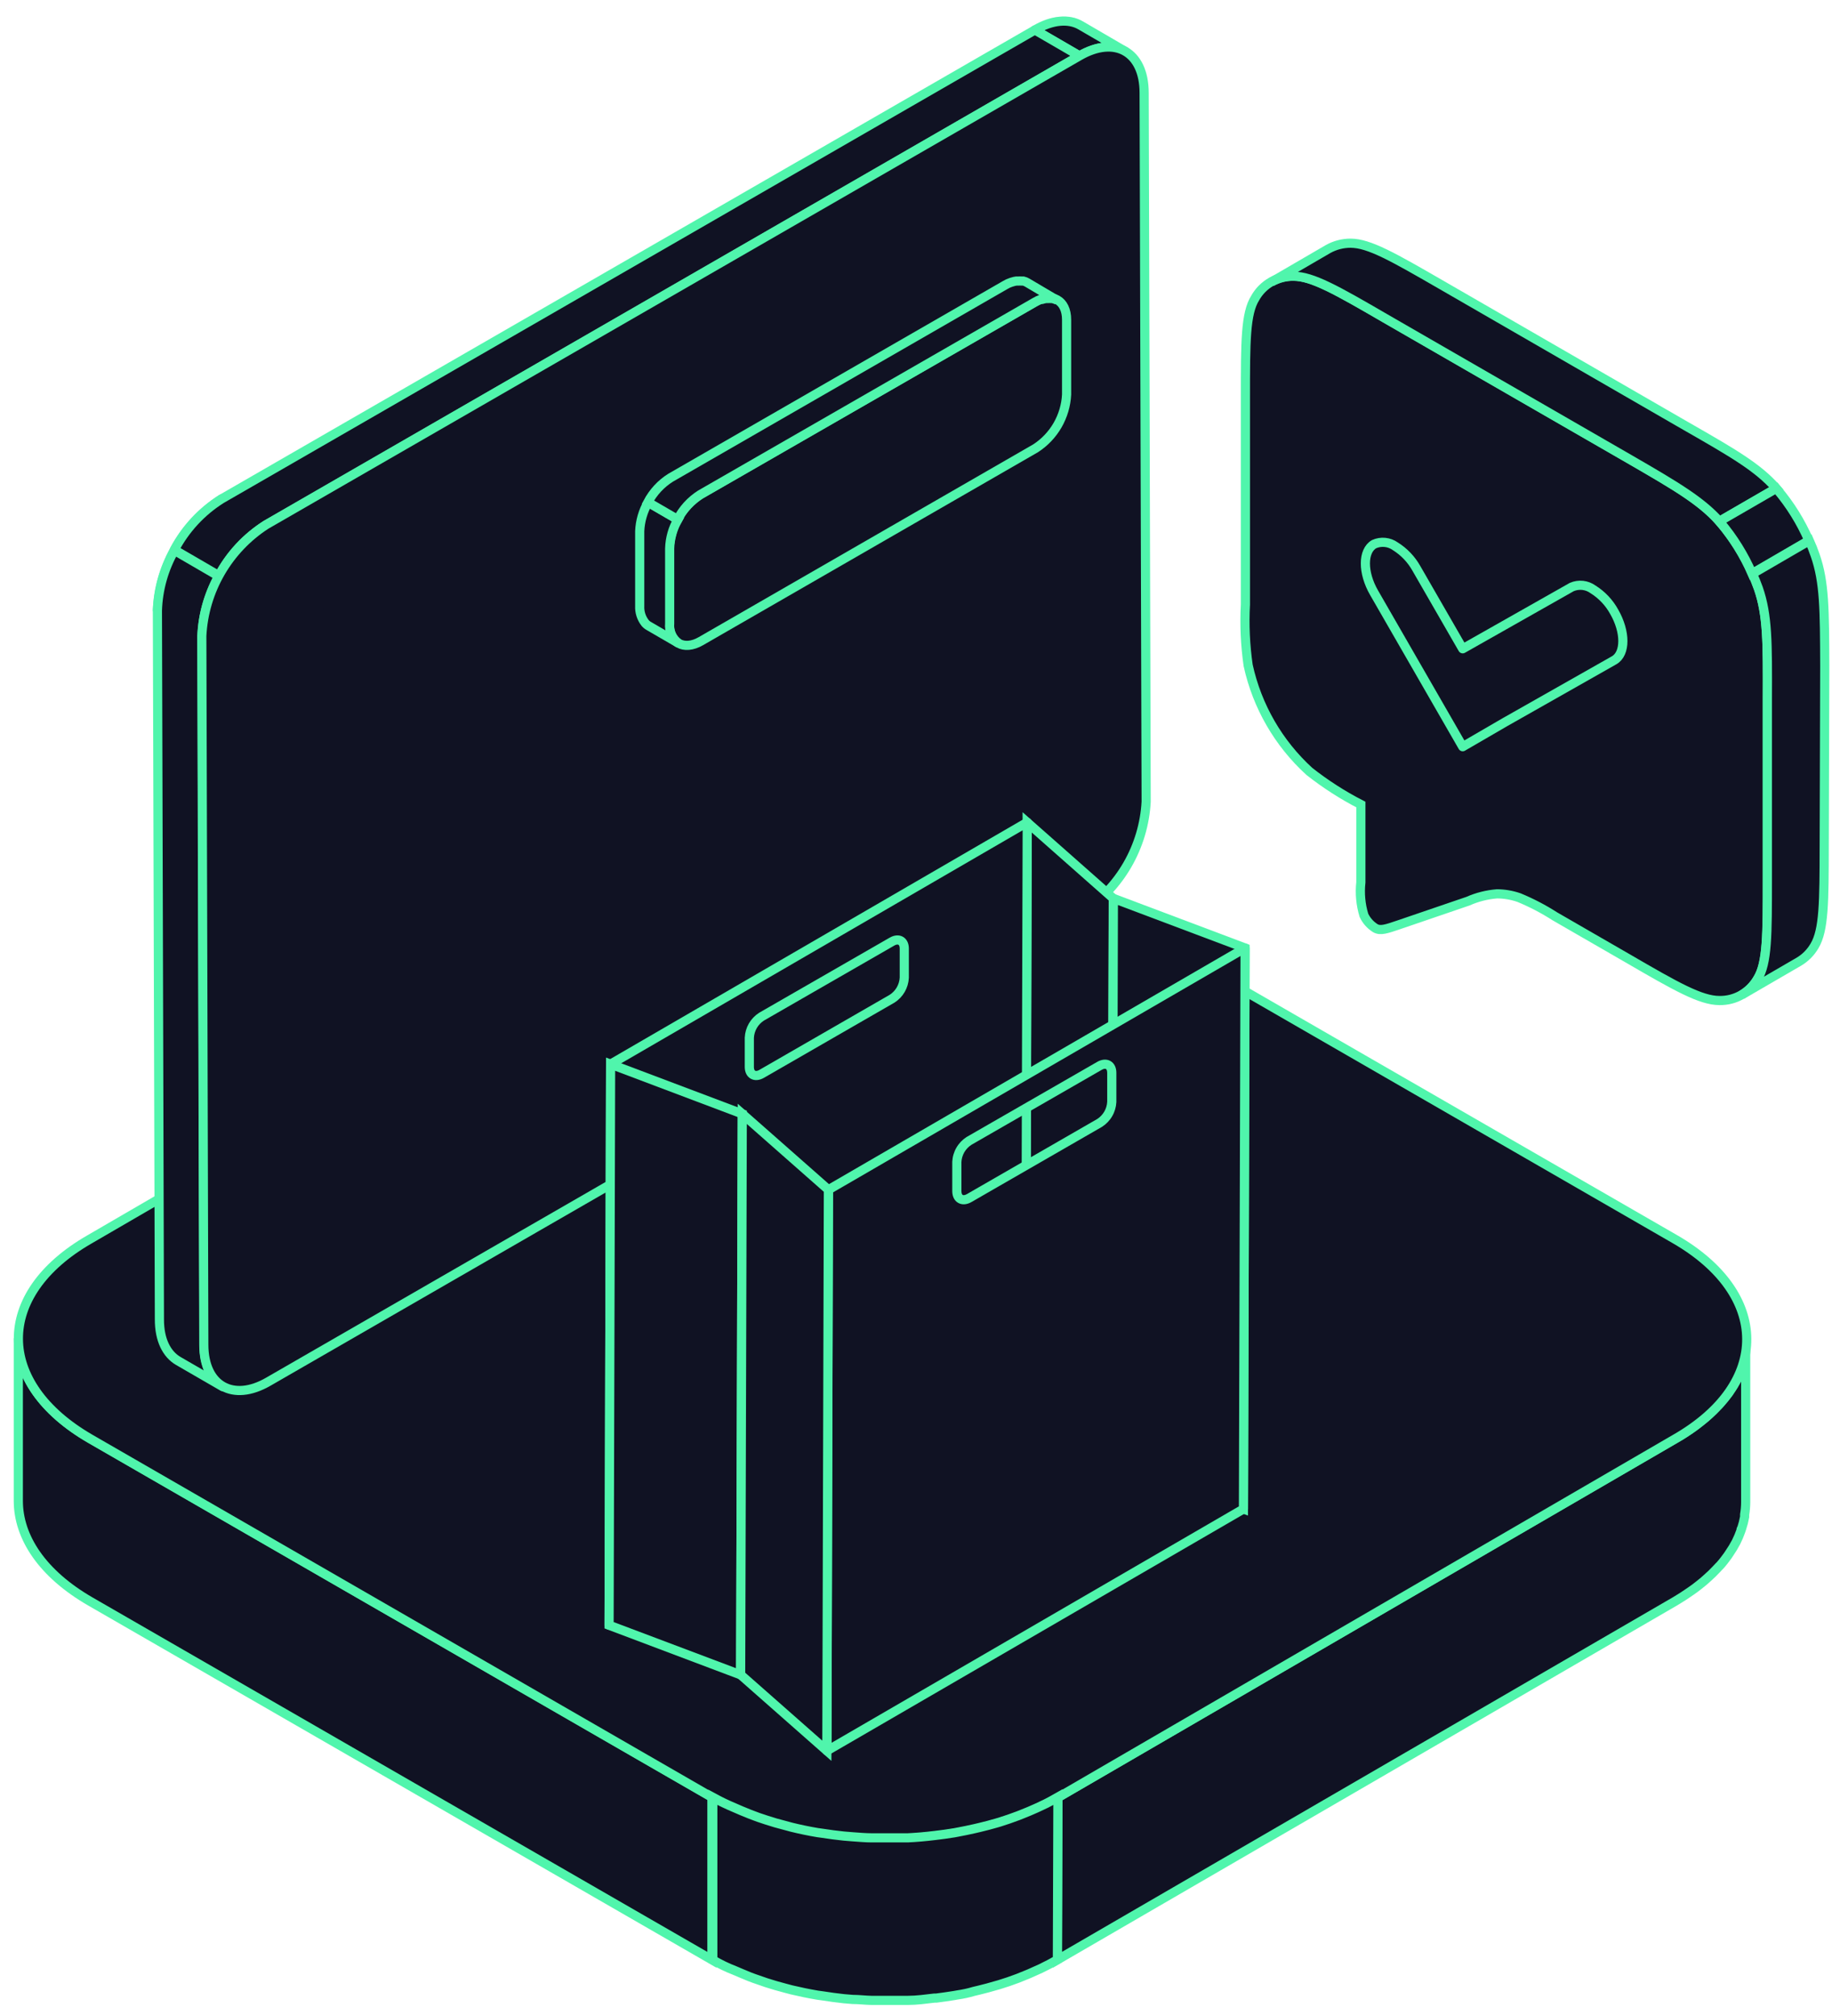 <svg width="100" height="110" viewBox="0 0 100 110" fill="none" xmlns="http://www.w3.org/2000/svg">
<path d="M95.288 73.755C95.291 73.797 95.291 73.839 95.288 73.881C95.254 74.095 95.202 74.305 95.133 74.511C95.121 74.552 95.105 74.592 95.088 74.631C95.018 74.847 94.929 75.056 94.823 75.256C94.711 75.472 94.585 75.681 94.445 75.88L94.365 76.001C94.221 76.195 94.066 76.39 93.9 76.573C93.847 76.633 93.792 76.691 93.733 76.745C93.596 76.894 93.452 77.037 93.297 77.175C93.142 77.312 93.148 77.312 93.068 77.376C92.987 77.439 92.741 77.645 92.563 77.777L92.327 77.948C92.069 78.126 91.799 78.309 91.501 78.475L57.743 98.08L57.715 106.937L91.444 87.367C91.734 87.195 92.01 87.017 92.27 86.834L92.505 86.668C92.677 86.536 92.85 86.404 93.01 86.267L93.234 86.067C93.389 85.929 93.538 85.786 93.676 85.637L93.837 85.465C93.86 85.447 93.882 85.426 93.9 85.402C94.049 85.236 94.181 85.058 94.307 84.886L94.387 84.766C94.526 84.566 94.653 84.357 94.766 84.141C94.867 83.939 94.955 83.731 95.03 83.517C95.03 83.477 95.03 83.437 95.07 83.397C95.138 83.191 95.192 82.98 95.231 82.766V82.641C95.267 82.423 95.286 82.202 95.288 81.982V73.107C95.305 73.323 95.305 73.539 95.288 73.755Z" fill="#101223" stroke="#50F5AC" stroke-width="0.5" stroke-miterlimit="10"/>
<path d="M4.942 78.514C2.308 76.996 0.994 75.007 1 73.019V81.894C1 83.876 2.308 85.87 4.942 87.388L38.86 106.935V98.061L4.942 78.514Z" fill="#101223" stroke="#50F5AC" stroke-width="0.5" stroke-miterlimit="10"/>
<path d="M91.412 67.606C96.633 70.614 96.662 75.501 91.469 78.492L57.746 98.079C52.553 101.093 44.112 101.093 38.884 98.079L4.943 78.514C-0.284 75.501 -0.313 70.62 4.88 67.629L38.603 48.036C43.796 45.028 52.237 45.028 57.465 48.036L91.412 67.606Z" fill="#101223" stroke="#50F5AC" stroke-width="0.5" stroke-miterlimit="10"/>
<path d="M53.162 108.655L53.472 108.581C53.77 108.512 54.045 108.432 54.344 108.346L54.545 108.289C54.889 108.186 55.222 108.071 55.555 107.945L55.796 107.848C56.054 107.75 56.301 107.641 56.547 107.527L56.817 107.406C57.127 107.257 57.431 107.097 57.718 106.931L57.747 98.057C57.454 98.223 57.173 98.383 56.84 98.532L56.57 98.658C56.324 98.767 56.077 98.876 55.824 98.973L55.578 99.071C55.251 99.197 54.912 99.311 54.568 99.42L54.373 99.477C54.086 99.558 53.799 99.638 53.5 99.707L53.185 99.781C52.881 99.85 52.577 99.913 52.267 99.97L52.083 100.005C51.727 100.062 51.371 100.113 51.01 100.153C50.528 100.211 50.04 100.257 49.547 100.279H49.283C48.873 100.279 48.466 100.279 48.061 100.279H47.579C47.234 100.279 46.89 100.245 46.546 100.222L46.058 100.182C45.668 100.142 45.278 100.09 44.91 100.033L44.623 99.993C44.149 99.913 43.678 99.816 43.212 99.701L42.85 99.603C42.506 99.517 42.167 99.42 41.84 99.311L41.393 99.162C41.089 99.053 40.785 98.933 40.486 98.807L40.102 98.641C39.694 98.471 39.296 98.279 38.908 98.068V106.942C39.287 107.16 39.689 107.361 40.096 107.515L40.486 107.681C40.779 107.807 41.06 107.922 41.393 108.031L41.84 108.186C42.167 108.294 42.506 108.386 42.845 108.478L43.212 108.575C43.671 108.684 44.141 108.781 44.618 108.862L44.91 108.902C45.293 108.963 45.675 109.014 46.058 109.056L46.54 109.096C46.884 109.096 47.228 109.142 47.579 109.148H48.061C48.468 109.148 48.875 109.148 49.283 109.148H49.547C50.035 109.148 50.528 109.079 51.01 109.022H51.113C51.442 108.98 51.764 108.934 52.077 108.884L52.267 108.85C52.548 108.81 52.858 108.747 53.162 108.655Z" fill="#101223" stroke="#50F5AC" stroke-width="0.5" stroke-miterlimit="10"/>
<path d="M41.722 64.754L39.287 63.346L44.139 60.548L46.574 61.962L41.722 64.754Z" fill="#101223" stroke="#50F5AC" stroke-width="0.5" stroke-miterlimit="10" stroke-linejoin="round"/>
<mask id="mask0_7910_26681" style="mask-type:luminance" maskUnits="userSpaceOnUse" x="56" y="1" width="6" height="3">
<path d="M58.994 1.389L61.423 2.803C60.784 2.429 59.898 2.486 58.925 3.05L56.49 1.636C57.463 1.073 58.349 1.01 58.994 1.389Z" fill="white"/>
</mask>
<g mask="url(#mask0_7910_26681)">
<path d="M58.923 3.048L56.488 1.635C57.092 1.233 57.829 1.081 58.543 1.21L60.978 2.623C60.263 2.491 59.526 2.644 58.923 3.048Z" fill="#101223" stroke="#50F5AC" stroke-width="0.5" stroke-miterlimit="10" stroke-linejoin="round"/>
<path d="M60.978 2.624L58.543 1.21C58.7 1.248 58.851 1.308 58.992 1.388L61.421 2.802C61.283 2.72 61.133 2.66 60.978 2.624Z" fill="#101223" stroke="#50F5AC" stroke-width="0.5" stroke-miterlimit="10" stroke-linejoin="round"/>
</g>
<path d="M58.992 1.389L61.421 2.803C60.782 2.429 59.896 2.486 58.923 3.05L56.488 1.636C57.461 1.073 58.347 1.01 58.992 1.389Z" fill="#101223" stroke="#50F5AC" stroke-width="0.5" stroke-miterlimit="10" stroke-linejoin="round"/>
<path d="M11.026 34.696L8.592 33.288C8.655 32.074 9.004 30.891 9.613 29.837C10.221 28.784 11.07 27.889 12.091 27.226L14.526 28.639C13.505 29.301 12.655 30.195 12.047 31.248C11.439 32.301 11.089 33.482 11.026 34.696Z" stroke="#50F5AC" stroke-width="0.5" stroke-miterlimit="10" stroke-linejoin="round"/>
<path d="M11.136 73.416L11.026 34.725C11.061 33.572 11.379 32.445 11.953 31.444L9.518 30.03C8.946 31.034 8.628 32.163 8.592 33.317L8.701 72.002C8.701 73.111 9.098 73.887 9.726 74.255L12.16 75.663C11.527 75.272 11.142 74.49 11.136 73.416Z" fill="#101223" stroke="#50F5AC" stroke-width="0.5" stroke-miterlimit="10" stroke-linejoin="round"/>
<path d="M56.489 1.636L12.09 27.225C11.003 27.908 10.116 28.865 9.518 30L11.952 31.414C12.547 30.276 13.435 29.318 14.525 28.638L58.924 3.049L56.489 1.636Z" fill="#101223" stroke="#50F5AC" stroke-width="0.5" stroke-miterlimit="10" stroke-linejoin="round"/>
<path d="M58.925 3.048C60.865 1.928 62.448 2.824 62.453 5.054L62.563 43.744C62.497 44.958 62.145 46.139 61.536 47.192C60.927 48.244 60.078 49.138 59.058 49.801L41.699 59.8V64.753L46.551 61.955V64.253L36.852 69.845L41.699 67.052V64.753V59.8L14.647 75.39C12.708 76.511 11.131 75.608 11.125 73.385L11.016 34.694C11.078 33.48 11.428 32.298 12.036 31.246C12.645 30.193 13.494 29.299 14.515 28.637L58.925 3.048Z" fill="#101223"/>
<path d="M41.699 59.8L59.058 49.801C60.078 49.138 60.927 48.244 61.536 47.192C62.145 46.139 62.497 44.958 62.563 43.744L62.453 5.054C62.448 2.824 60.865 1.928 58.925 3.048L14.515 28.637C13.494 29.299 12.645 30.193 12.036 31.246C11.428 32.298 11.078 33.48 11.016 34.694L11.125 73.385C11.131 75.608 12.708 76.511 14.647 75.39L41.699 59.8ZM41.699 59.8V64.753M41.699 64.753L46.551 61.955V64.253L36.852 69.845L41.699 67.052V64.753Z" stroke="#50F5AC" stroke-width="0.5" stroke-miterlimit="10" stroke-linejoin="round"/>
<path d="M14.92 32.779C14.644 32.978 14.417 33.236 14.256 33.535C14.096 33.834 14.005 34.166 13.992 34.505C13.992 35.14 14.411 35.395 14.923 35.078C15.198 34.878 15.425 34.619 15.585 34.321C15.746 34.022 15.837 33.691 15.852 33.352C15.848 32.717 15.429 32.462 14.92 32.779Z" fill="#101223"/>
<path d="M17.293 31.284C17.017 31.483 16.79 31.741 16.63 32.04C16.469 32.339 16.378 32.671 16.365 33.01C16.365 33.645 16.784 33.9 17.296 33.583C17.571 33.383 17.798 33.124 17.958 32.825C18.119 32.527 18.21 32.196 18.225 31.857C18.221 31.222 17.802 30.966 17.293 31.284Z" fill="#101223"/>
<path d="M19.525 30.049C19.25 30.247 19.023 30.506 18.862 30.805C18.701 31.104 18.61 31.435 18.597 31.774C18.597 32.409 19.016 32.665 19.529 32.347C19.804 32.148 20.03 31.889 20.191 31.59C20.352 31.291 20.442 30.96 20.457 30.622C20.454 29.986 20.035 29.731 19.525 30.049Z" fill="#101223"/>
<path d="M56.067 44.869L60.768 49.02L60.68 79.628L55.978 75.482L56.067 44.869Z" fill="#101223" stroke="#50F5AC" stroke-width="0.5" stroke-miterlimit="10"/>
<path d="M60.774 49.02L67.962 51.727L67.873 82.335L60.685 79.628L60.774 49.02Z" fill="#101223" stroke="#50F5AC" stroke-width="0.5" stroke-miterlimit="10"/>
<path d="M33.33 58.063L56.072 44.869L55.984 75.482L33.246 88.676L33.33 58.063Z" fill="#101223" stroke="#50F5AC" stroke-width="0.5" stroke-linecap="round" stroke-linejoin="round"/>
<path d="M40.517 60.777L40.428 91.385L33.246 88.678L33.33 58.065L40.517 60.777Z" fill="#101223" stroke="#50F5AC" stroke-width="0.5" stroke-miterlimit="10"/>
<path fill-rule="evenodd" clip-rule="evenodd" d="M67.874 82.336L67.963 51.728L45.22 64.918L45.137 95.53L67.874 82.336ZM60.687 58.532C60.687 58.113 60.377 57.947 60.014 58.157L52.894 62.252C52.699 62.377 52.538 62.546 52.422 62.745C52.306 62.945 52.24 63.169 52.229 63.399V64.993C52.229 65.412 52.537 65.582 52.903 65.372L60.027 61.268C60.22 61.143 60.38 60.974 60.495 60.776C60.609 60.577 60.675 60.354 60.687 60.125V58.532Z" fill="#101223"/>
<path d="M67.963 51.728L68.213 51.729C68.213 51.64 68.166 51.557 68.088 51.512C68.011 51.467 67.915 51.467 67.838 51.512L67.963 51.728ZM67.874 82.336L68 82.552C68.076 82.507 68.124 82.425 68.124 82.337L67.874 82.336ZM45.22 64.918L45.095 64.701C45.018 64.746 44.971 64.828 44.97 64.917L45.22 64.918ZM45.137 95.53L44.887 95.529C44.886 95.619 44.934 95.702 45.012 95.746C45.089 95.791 45.185 95.791 45.262 95.746L45.137 95.53ZM60.014 58.157L60.138 58.374L60.139 58.374L60.014 58.157ZM52.894 62.252L52.769 62.035L52.758 62.041L52.894 62.252ZM52.229 63.399L51.979 63.387V63.399H52.229ZM52.903 65.372L53.027 65.588L53.027 65.588L52.903 65.372ZM60.027 61.268L60.152 61.485L60.163 61.478L60.027 61.268ZM60.687 60.125L60.937 60.138V60.125H60.687ZM67.713 51.728L67.624 82.335L68.124 82.337L68.213 51.729L67.713 51.728ZM45.346 65.134L68.088 51.945L67.838 51.512L45.095 64.701L45.346 65.134ZM45.387 95.531L45.47 64.918L44.97 64.917L44.887 95.529L45.387 95.531ZM67.749 82.12L45.011 95.314L45.262 95.746L68 82.552L67.749 82.12ZM60.139 58.374C60.274 58.295 60.346 58.316 60.366 58.328C60.384 58.337 60.437 58.38 60.437 58.532H60.937C60.937 58.264 60.835 58.015 60.607 57.889C60.382 57.766 60.117 57.809 59.888 57.941L60.139 58.374ZM53.018 62.469L60.138 58.374L59.889 57.941L52.769 62.035L53.018 62.469ZM52.638 62.871C52.734 62.706 52.868 62.566 53.029 62.462L52.758 62.041C52.531 62.188 52.341 62.386 52.206 62.62L52.638 62.871ZM52.479 63.412C52.488 63.221 52.543 63.036 52.638 62.871L52.206 62.62C52.07 62.854 51.993 63.117 51.979 63.387L52.479 63.412ZM52.479 64.993V63.399H51.979V64.993H52.479ZM52.778 65.155C52.642 65.233 52.571 65.212 52.551 65.2C52.532 65.19 52.479 65.145 52.479 64.993H51.979C51.979 65.26 52.08 65.51 52.306 65.636C52.531 65.762 52.797 65.721 53.027 65.588L52.778 65.155ZM59.902 61.051L52.778 65.155L53.027 65.588L60.152 61.485L59.902 61.051ZM60.278 60.651C60.183 60.815 60.05 60.955 59.891 61.058L60.163 61.478C60.389 61.331 60.577 61.134 60.711 60.901L60.278 60.651ZM60.437 60.112C60.428 60.302 60.373 60.486 60.278 60.651L60.711 60.901C60.846 60.668 60.923 60.407 60.937 60.138L60.437 60.112ZM60.437 58.532V60.125H60.937V58.532H60.437Z" fill="#50F5AC"/>
<path d="M48.687 51.379C49.05 51.169 49.36 51.335 49.36 51.754V53.347C49.349 53.576 49.282 53.799 49.168 53.998C49.053 54.196 48.893 54.365 48.7 54.49L41.576 58.593C41.21 58.804 40.902 58.634 40.902 58.215V56.621C40.914 56.391 40.98 56.167 41.095 55.967C41.211 55.768 41.373 55.599 41.567 55.474L48.687 51.379Z" fill="#101223" stroke="#50F5AC" stroke-width="0.5" stroke-miterlimit="10"/>
<path d="M45.218 64.916L45.134 95.529L40.428 91.383L40.517 60.775L45.218 64.916Z" fill="#101223" stroke="#50F5AC" stroke-width="0.5" stroke-miterlimit="10"/>
<path d="M56.494 16.485C57.426 15.945 58.22 16.37 58.22 17.445V21.53C58.19 22.118 58.021 22.689 57.727 23.199C57.433 23.708 57.022 24.141 56.528 24.461L38.26 34.983C37.322 35.523 36.533 35.086 36.533 34.012V29.926C36.562 29.336 36.732 28.761 37.028 28.249C37.324 27.737 37.739 27.303 38.237 26.984L56.494 16.485Z" fill="#101223" stroke="#50F5AC" stroke-width="0.5" stroke-miterlimit="10"/>
<path d="M36.554 34.012V29.926C36.571 29.37 36.725 28.827 37.003 28.346L35.38 27.403C35.101 27.885 34.943 28.427 34.919 28.984V33.069C34.904 33.401 35.008 33.727 35.213 33.989C35.269 34.056 35.337 34.113 35.414 34.155L37.038 35.098C36.869 34.975 36.736 34.809 36.651 34.619C36.566 34.428 36.533 34.219 36.554 34.012Z" fill="#101223" stroke="#50F5AC" stroke-width="0.5" stroke-miterlimit="10"/>
<path d="M56.074 15.422C56.008 15.382 55.936 15.353 55.861 15.335H55.769C55.704 15.33 55.638 15.33 55.573 15.335H55.475C55.405 15.344 55.335 15.359 55.268 15.382L55.176 15.41C55.067 15.446 54.963 15.494 54.865 15.554L36.608 26.064C36.083 26.393 35.654 26.855 35.365 27.403L36.988 28.345C37.274 27.789 37.703 27.319 38.231 26.983L56.488 16.485C56.587 16.426 56.691 16.376 56.799 16.335H56.891C56.959 16.313 57.028 16.298 57.098 16.289H57.196C57.261 16.284 57.327 16.284 57.392 16.289H57.455C57.539 16.311 57.62 16.341 57.697 16.381L56.074 15.422Z" fill="#101223" stroke="#50F5AC" stroke-width="0.5" stroke-miterlimit="10"/>
<path d="M88.908 25.032C91.567 26.566 92.891 27.331 93.909 28.514C94.809 29.571 95.509 30.782 95.976 32.089C96.488 33.554 96.482 35.083 96.471 38.134V47.955C96.471 51.006 96.471 52.552 95.935 53.408C95.728 53.773 95.425 54.076 95.059 54.285C94.694 54.493 94.279 54.599 93.858 54.592C92.839 54.592 91.509 53.839 88.85 52.293L84.867 49.995C84.249 49.598 83.596 49.258 82.916 48.977C82.529 48.843 82.123 48.773 81.713 48.771C81.165 48.814 80.628 48.95 80.125 49.173L76.338 50.466C75.676 50.69 75.348 50.805 75.071 50.644C74.801 50.475 74.585 50.231 74.45 49.943C74.273 49.361 74.216 48.749 74.283 48.144V43.898C73.291 43.388 72.35 42.783 71.474 42.093C69.785 40.555 68.617 38.531 68.13 36.301C67.972 35.201 67.922 34.089 67.981 32.979V21.705C67.981 18.654 67.981 17.108 68.516 16.257C68.722 15.89 69.025 15.586 69.39 15.377C69.756 15.167 70.172 15.06 70.594 15.068C71.612 15.068 72.942 15.82 75.601 17.366L88.908 25.032Z" fill="#101223" stroke="#50F5AC" stroke-width="0.5" stroke-miterlimit="10"/>
<path d="M91.993 23.228L78.721 15.568C76.061 14.034 74.738 13.27 73.719 13.27C73.292 13.27 72.872 13.379 72.499 13.586L69.397 15.39C69.765 15.177 70.185 15.068 70.611 15.074C71.63 15.074 72.959 15.827 75.618 17.372L88.908 25.032C91.515 26.538 92.845 27.331 93.852 28.446L96.96 26.647C95.947 25.498 94.623 24.734 91.993 23.228Z" fill="#101223" stroke="#50F5AC" stroke-width="0.5" stroke-miterlimit="10"/>
<path d="M93.852 28.446L96.96 26.648L97.011 26.711C97.72 27.549 98.302 28.486 98.738 29.492L95.636 31.296C95.198 30.291 94.617 29.354 93.909 28.515L93.852 28.446Z" fill="#101223" stroke="#50F5AC" stroke-width="0.5" stroke-miterlimit="10"/>
<path d="M99.08 30.298C98.988 30.026 98.882 29.76 98.764 29.499L95.661 31.303C95.776 31.562 95.88 31.832 95.978 32.096C96.49 33.562 96.484 35.09 96.473 38.142V47.962C96.473 51.014 96.473 52.559 95.938 53.416C95.728 53.773 95.431 54.072 95.074 54.283L98.182 52.479C98.54 52.269 98.838 51.97 99.046 51.611C99.564 50.744 99.569 49.215 99.575 46.158L99.604 36.337C99.592 33.28 99.592 31.757 99.08 30.298Z" fill="#101223" stroke="#50F5AC" stroke-width="0.5" stroke-miterlimit="10"/>
<path d="M91.712 36.102V34.944C91.69 34.5 91.563 34.068 91.341 33.683C91.12 33.298 90.809 32.971 90.436 32.729L74.036 23.284C73.331 22.875 72.754 23.201 72.754 24.01L72.727 35.482C72.748 35.925 72.875 36.358 73.097 36.743C73.319 37.128 73.629 37.455 74.003 37.697L90.402 47.147C91.107 47.551 91.684 47.225 91.684 46.416V38.728L72.727 27.793V25.168L91.712 36.102Z" fill="#101223"/>
<path d="M86.955 32.158C87.438 32.46 87.835 32.88 88.109 33.378C88.743 34.477 88.743 35.662 88.109 36.026L82.163 39.395L79.842 40.743L75.003 32.34C74.368 31.242 74.375 30.056 75.003 29.692C75.189 29.608 75.395 29.574 75.598 29.595C75.802 29.615 75.997 29.688 76.163 29.807C76.644 30.108 77.041 30.525 77.317 31.02L79.842 35.4L85.794 32.031C85.982 31.949 86.188 31.918 86.392 31.94C86.595 31.963 86.79 32.038 86.955 32.158Z" stroke="#50F5AC" stroke-width="0.5" stroke-linecap="round" stroke-linejoin="round"/>
</svg>
